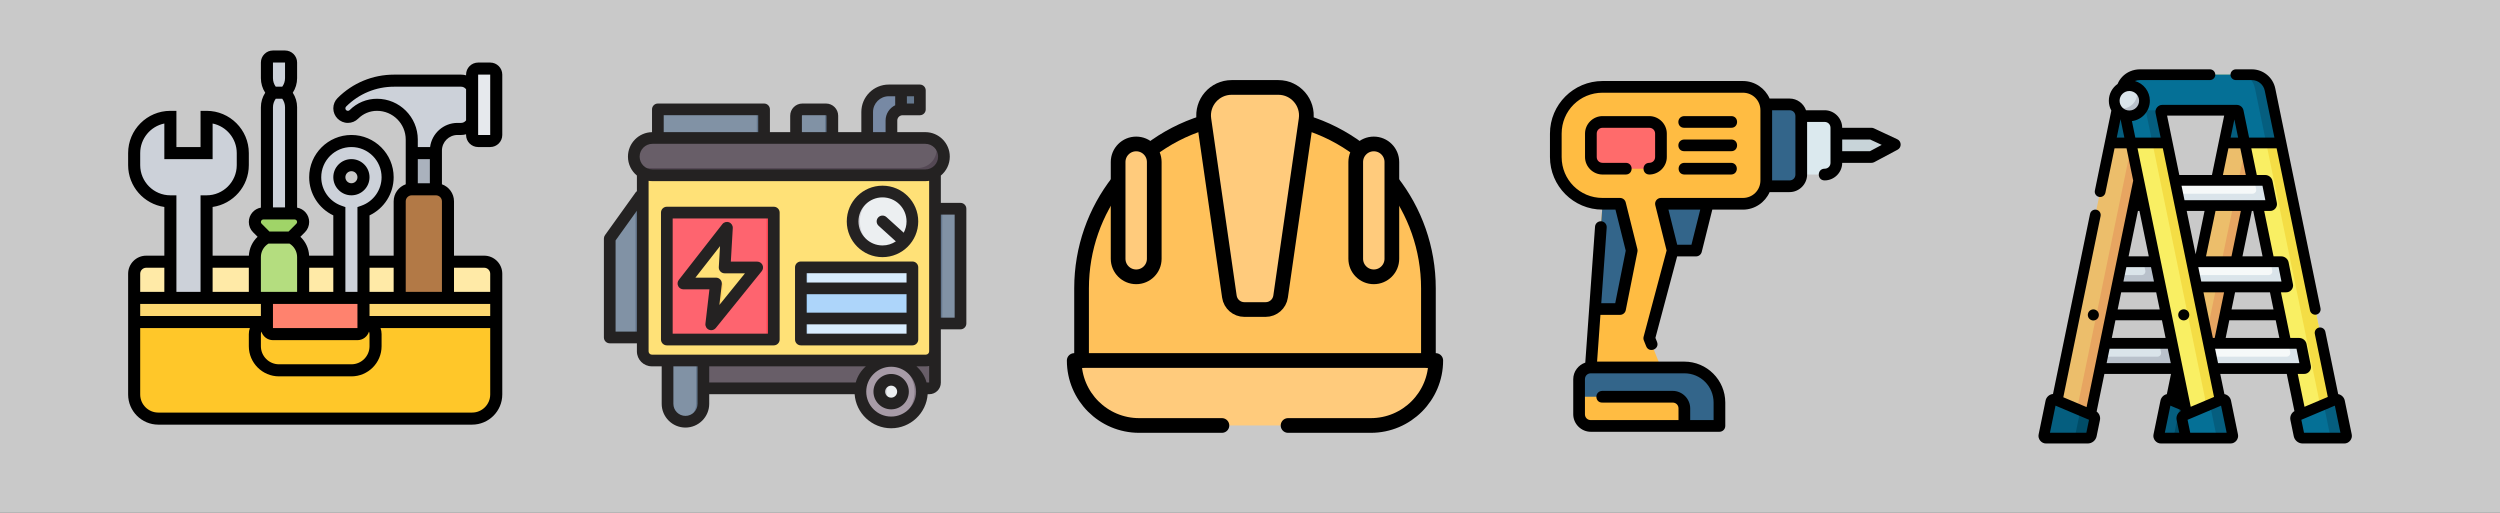 <svg xmlns="http://www.w3.org/2000/svg" xmlns:xlink="http://www.w3.org/1999/xlink" xmlns:serif="http://www.serif.com/" width="100%" height="100%" viewBox="0 0 390 80" xml:space="preserve" style="fill-rule:evenodd;clip-rule:evenodd;stroke-linecap:round;stroke-linejoin:round;stroke-miterlimit:10;"><rect x="0" y="0" width="390" height="80" fill="#333333" stroke="none"/> <g transform="matrix(1.3,0,0,0.267,0,0)"> <rect x="0" y="0" width="300" height="300" style="fill:rgb(201,201,201);"></rect> </g> <g id="ladder--4-.svg" transform="matrix(0.114,0,0,0.114,342.448,40)"> <g transform="matrix(1,0,0,1,-256,-256)"> <clipPath id="_clip1"> <rect x="0" y="0" width="512" height="512"></rect> </clipPath> <g clip-path="url(#_clip1)"> <g> <g> <path d="M262,504.639L358.35,36.581L310.709,26.774L212.341,504.639L262,504.639Z" style="fill:rgb(236,190,107);fill-rule:nonzero;"></path> </g> <g> <path d="M340.023,32.808L241.978,504.639L262,504.639L358.35,36.581L340.023,32.808Z" style="fill:rgb(231,165,97);fill-rule:nonzero;"></path> </g> <g> <g> <rect x="157.719" y="151.94" width="36.66" height="34.484" style="fill:rgb(185,193,203);fill-rule:nonzero;"></rect> </g> </g> <g> <g> <rect x="143.089" y="263.27" width="76.362" height="34.484" style="fill:rgb(218,228,234);fill-rule:nonzero;"></rect> </g> <g> <path d="M185.171,263.27L187.762,275.4C188.436,278.553 186.032,281.525 182.807,281.525L143.088,281.525L143.088,297.754L219.45,297.754L219.45,263.27L185.171,263.27Z" style="fill:rgb(185,193,203);fill-rule:nonzero;"></path> </g> </g> <g> <g> <rect x="100.998" y="374.945" width="139.954" height="34.484" style="fill:rgb(218,228,234);fill-rule:nonzero;"></rect> </g> <g> <path d="M206.672,374.945L209.263,387.075C209.937,390.228 207.533,393.2 204.308,393.2L100.998,393.2L100.998,409.429L240.952,409.429L240.952,374.945L206.672,374.945Z" style="fill:rgb(185,193,203);fill-rule:nonzero;"></path> </g> </g> <g> <path d="M215.705,454.792L206.196,500.986C205.808,502.872 207.248,504.639 209.173,504.639L266.16,504.639C268.564,504.639 270.638,502.949 271.122,500.594L275.688,478.412C276.078,476.519 275.076,474.613 273.295,473.861L221.251,451.875C218.897,450.88 216.22,452.288 215.705,454.792Z" style="fill:rgb(5,94,127);fill-rule:nonzero;"></path> </g> <g> <path d="M106.166,504.639L202.516,36.581L154.875,26.774L56.507,504.639L106.166,504.639Z" style="fill:rgb(236,190,107);fill-rule:nonzero;"></path> </g> <g> <path d="M183.308,32.627L86.144,504.639L106.166,504.639L202.516,36.581L183.308,32.627Z" style="fill:rgb(231,165,97);fill-rule:nonzero;"></path> </g> <g> <path d="M58.498,454.792L48.989,500.986C48.601,502.872 50.041,504.639 51.966,504.639L108.953,504.639C111.357,504.639 113.431,502.949 113.915,500.594L118.481,478.412C118.871,476.519 117.869,474.613 116.088,473.861L64.044,451.875C61.69,450.88 59.013,452.288 58.498,454.792Z" style="fill:rgb(5,94,127);fill-rule:nonzero;"></path> </g> <g> <path d="M273.296,473.861L235.788,458.016L227.792,496.86C226.86,501.389 222.872,504.639 218.248,504.639L266.159,504.639C268.563,504.639 270.637,502.949 271.121,500.594L275.687,478.412C276.079,476.519 275.077,474.614 273.296,473.861Z" style="fill:rgb(0,76,103);fill-rule:nonzero;"></path> </g> <g> <path d="M116.089,473.861L98.89,466.595L92.192,499.133C91.532,502.339 88.71,504.639 85.437,504.639L108.953,504.639C111.357,504.639 113.431,502.949 113.915,500.594L118.481,478.412C118.871,476.519 117.87,474.614 116.089,473.861Z" style="fill:rgb(0,76,103);fill-rule:nonzero;"></path> </g> <g> <g> <path d="M211.017,55.997L190.773,55.997C189.489,55.997 188.529,57.175 188.788,58.432L193.547,81.551L213.791,81.551L209.032,58.432C208.773,57.175 209.734,55.997 211.017,55.997Z" style="fill:rgb(5,94,127);fill-rule:nonzero;"></path> </g> </g> <g> <path d="M139.643,100.77L189.303,100.77L202.516,36.581L154.875,26.774L139.643,100.77Z" style="fill:rgb(5,94,127);fill-rule:nonzero;"></path> </g> <g> <path d="M295.477,100.77L345.137,100.77L358.35,36.581L310.709,26.774L295.477,100.77Z" style="fill:rgb(5,94,127);fill-rule:nonzero;"></path> </g> <g> <path d="M251.226,504.639L300.885,504.639L209.032,58.432C208.773,57.175 209.733,55.997 211.017,55.997L312.914,55.997C313.876,55.997 314.705,56.673 314.899,57.615L406.919,504.639L456.578,504.639L358.375,27.582C355.962,15.864 345.528,7.358 333.563,7.358L180.464,7.358C173.325,7.358 166.373,10.122 161.489,15.329C155.79,21.405 153.465,29.714 155.125,37.798L251.226,504.639Z" style="fill:rgb(249,239,99);fill-rule:nonzero;"></path> </g> <g> <g> <path d="M358.375,27.582C355.963,15.864 345.528,7.358 333.563,7.358L323.045,7.358C330.376,10.619 336.005,17.254 337.697,25.474L436.333,504.639L456.577,504.639L358.375,27.582Z" style="fill:rgb(244,221,69);fill-rule:nonzero;"></path> </g> </g> <g> <path d="M211.017,55.997L190.773,55.997C189.489,55.997 188.529,57.175 188.788,58.432L280.64,504.639L300.884,504.639L209.032,58.432C208.773,57.175 209.734,55.997 211.017,55.997Z" style="fill:rgb(244,221,69);fill-rule:nonzero;"></path> </g> <g> <path d="M297.818,454.792L307.327,500.986C307.715,502.872 306.275,504.639 304.35,504.639L247.363,504.639C244.959,504.639 242.885,502.949 242.401,500.594L237.835,478.412C237.445,476.519 238.447,474.613 240.228,473.861L292.272,451.875C294.626,450.88 297.302,452.288 297.818,454.792Z" style="fill:rgb(5,112,150);fill-rule:nonzero;"></path> </g> <g> <path d="M307.327,500.986L297.818,454.792C297.303,452.288 294.626,450.881 292.271,451.875L276.242,458.647L284.958,500.986C285.346,502.872 283.906,504.639 281.981,504.639L304.351,504.639C306.275,504.639 307.715,502.872 307.327,500.986Z" style="fill:rgb(5,94,127);fill-rule:nonzero;"></path> </g> <g> <path d="M407.104,407.084L401.175,377.314C400.901,375.937 399.692,374.946 398.288,374.946L274.204,374.946L281.303,409.43L405.18,409.43C406.417,409.429 407.346,408.298 407.104,407.084Z" style="fill:rgb(246,249,249);fill-rule:nonzero;"></path> </g> <g> <path d="M382.563,295.409L376.634,265.639C376.36,264.262 375.151,263.271 373.747,263.271L251.215,263.271L258.314,297.755L380.639,297.755C381.876,297.754 382.805,296.622 382.563,295.409Z" style="fill:rgb(246,249,249);fill-rule:nonzero;"></path> </g> <g> <path d="M360.53,184.078L354.601,154.308C354.327,152.931 353.118,151.94 351.714,151.94L228.298,151.94L235.397,186.424L358.607,186.424C359.844,186.424 360.772,185.292 360.53,184.078Z" style="fill:rgb(246,249,249);fill-rule:nonzero;"></path> </g> <g> <path d="M360.53,184.078L354.601,154.308C354.327,152.931 353.118,151.94 351.714,151.94L336.853,151.94L339.444,164.07C340.118,167.223 337.714,170.195 334.489,170.195L232.056,170.195L235.397,186.424L358.607,186.424C359.844,186.424 360.772,185.292 360.53,184.078Z" style="fill:rgb(218,228,234);fill-rule:nonzero;"></path> </g> <g> <path d="M382.563,295.409L376.634,265.639C376.36,264.262 375.151,263.271 373.747,263.271L358.886,263.271L361.477,275.401C362.151,278.554 359.747,281.526 356.522,281.526L254.972,281.526L258.313,297.755L380.638,297.755C381.876,297.754 382.805,296.622 382.563,295.409Z" style="fill:rgb(218,228,234);fill-rule:nonzero;"></path> </g> <g> <path d="M407.104,407.084L401.175,377.314C400.901,375.937 399.692,374.946 398.288,374.946L383.427,374.946L386.018,387.076C386.692,390.229 384.288,393.201 381.063,393.201L277.962,393.201L281.303,409.43L405.18,409.43C406.417,409.429 407.346,408.298 407.104,407.084Z" style="fill:rgb(218,228,234);fill-rule:nonzero;"></path> </g> <g> <path d="M453.503,454.792L463.012,500.986C463.4,502.872 461.96,504.639 460.035,504.639L403.048,504.639C400.644,504.639 398.57,502.949 398.086,500.594L393.52,478.412C393.13,476.519 394.132,474.613 395.913,473.861L447.957,451.875C450.31,450.88 452.987,452.288 453.503,454.792Z" style="fill:rgb(5,112,150);fill-rule:nonzero;"></path> </g> <g> <path d="M463.012,500.986L453.503,454.792C452.987,452.288 450.311,450.881 447.956,451.875L431.927,458.647L440.643,500.986C441.031,502.872 439.591,504.639 437.665,504.639L460.035,504.639C461.96,504.639 463.4,502.872 463.012,500.986Z" style="fill:rgb(5,94,127);fill-rule:nonzero;"></path> </g> <g> <path d="M358.375,27.582C355.963,15.864 345.528,7.358 333.563,7.358L180.464,7.358C173.325,7.358 166.373,10.122 161.489,15.329C155.79,21.405 153.465,29.714 155.125,37.798L168.088,100.769L217.747,100.769L209.032,58.432C208.773,57.175 209.733,55.997 211.017,55.997L312.914,55.997C313.876,55.997 314.705,56.673 314.899,57.615L323.782,100.77L373.441,100.77L358.375,27.582Z" style="fill:rgb(5,112,150);fill-rule:nonzero;"></path> </g> <g> <path d="M358.375,27.582C355.963,15.864 345.528,7.358 333.563,7.358L180.464,7.358C173.325,7.358 166.373,10.122 161.489,15.329C155.79,21.405 153.465,29.714 155.125,37.798L168.088,100.769L217.747,100.769L209.032,58.432C208.773,57.175 209.733,55.997 211.017,55.997L312.914,55.997C313.876,55.997 314.705,56.673 314.899,57.615L323.782,100.77L373.441,100.77L358.375,27.582Z" style="fill:rgb(5,112,150);fill-rule:nonzero;"></path> </g> <g> <path d="M188.788,58.432L197.503,100.769L217.747,100.769L209.032,58.432C208.935,57.961 209.009,57.5 209.208,57.109C209.539,56.457 210.215,55.997 211.017,55.997L190.773,55.997C189.489,55.997 188.529,57.175 188.788,58.432Z" style="fill:rgb(5,94,127);fill-rule:nonzero;"></path> </g> <g> <path d="M358.375,27.582C355.963,15.864 345.528,7.358 333.563,7.358L323.045,7.358C330.376,10.619 336.005,17.254 337.697,25.474L353.197,100.769L373.441,100.769L358.375,27.582Z" style="fill:rgb(5,94,127);fill-rule:nonzero;"></path> </g> <g> <g> <circle cx="165.912" cy="43" r="20.707" style="fill:rgb(218,228,234);"></circle> </g> <g> <path d="M174.645,24.245C175.884,26.902 176.597,29.853 176.597,32.978C176.597,44.414 167.326,53.685 155.89,53.685C152.765,53.685 149.813,52.973 147.157,51.733C150.453,58.799 157.601,63.707 165.913,63.707C177.349,63.707 186.62,54.436 186.62,43C186.619,34.689 181.711,27.541 174.645,24.245Z" style="fill:rgb(185,193,203);fill-rule:nonzero;"></path> </g> </g> <g> <path d="M470.219,499.503L460.71,453.309C459.84,448.854 456.155,445.22 451.694,444.417L434.133,359.11C433.313,355.13 429.425,352.568 425.442,353.386C421.462,354.206 418.899,358.096 419.718,362.077L437.47,448.316L405.607,461.777L396.346,416.787L405.179,416.787C410.884,416.931 415.576,411.213 414.32,405.646L408.391,375.874C407.433,371.072 403.184,367.586 398.288,367.586L386.219,367.586L373.359,305.112L380.638,305.112C386.343,305.256 391.034,299.54 389.779,293.973L389.779,293.972L383.85,264.202C382.894,259.398 378.645,255.912 373.747,255.912L363.23,255.912L350.441,193.782L358.605,193.782C364.311,193.926 369.002,188.208 367.746,182.641L361.817,152.87C360.859,148.068 356.61,144.582 351.714,144.582L340.312,144.582L332.808,108.128L367.442,108.128L413.095,329.9C413.897,333.906 417.906,336.454 421.786,335.623C425.766,334.804 428.329,330.913 427.51,326.933L365.582,26.098C362.469,10.976 349.003,-0 333.563,-0L311.685,-0C307.621,-0 304.327,3.294 304.327,7.358C304.327,11.422 307.621,14.716 311.685,14.716L333.563,14.716C342.052,14.716 349.456,20.751 351.168,29.066L364.414,93.412L329.78,93.412L322.106,56.134C321.214,51.792 317.348,48.639 312.914,48.639L211.017,48.639C205.248,48.492 200.518,54.295 201.825,59.916L208.72,93.412L174.086,93.412L169.439,70.837C183.254,69.095 193.977,57.28 193.977,43C193.977,30.159 185.305,19.312 173.513,15.989C175.683,15.17 178.035,14.716 180.465,14.716L276.166,14.716C280.23,14.716 283.524,11.422 283.524,7.358C283.524,3.294 280.23,-0 276.166,-0L180.465,-0C171.132,-0 162.26,3.753 156.123,10.296C153.476,13.159 151.255,16.404 149.838,20.015C142.595,25.095 137.848,33.501 137.848,43C137.848,47.853 139.087,52.422 141.264,56.408L118.727,165.888C117.908,169.868 120.47,173.759 124.451,174.579C128.331,175.408 132.34,172.862 133.142,168.855L145.643,108.126L162.093,108.126L171.189,152.314C171.178,152.365 171.161,152.412 171.15,152.464L107.39,462.199L75.527,448.738L126.561,200.821C127.38,196.841 124.818,192.95 120.837,192.13C116.857,191.31 112.966,193.873 112.146,197.854L61.423,444.259C56.525,444.634 52.217,448.47 51.29,453.309L41.781,499.504C40.334,505.732 45.575,512.16 51.966,511.997L108.953,511.997C114.821,511.997 119.939,507.825 121.123,502.078L125.689,479.897C126.61,475.426 124.743,470.91 121.154,468.33L131.764,416.787L222.914,416.787L217.213,444.48C212.875,445.383 209.354,448.957 208.499,453.308L198.991,499.501C197.542,505.729 202.783,512.159 209.175,511.996L304.351,511.996C310.743,512.159 315.984,505.729 314.535,499.502L305.026,453.308C304.155,448.85 300.466,445.214 296.001,444.414L290.314,416.786L381.323,416.786L391.806,467.711C387.597,470.135 385.314,475.042 386.313,479.895L390.879,502.076C392.062,507.824 397.18,511.996 403.049,511.996L460.036,511.996C466.427,512.16 471.666,505.731 470.219,499.503ZM148.671,93.412L153.834,68.33C153.858,68.341 153.882,68.351 153.906,68.362L159.062,93.411L148.671,93.411L148.671,93.412ZM152.562,43C152.562,35.639 158.55,29.651 165.911,29.651C173.272,29.651 179.26,35.639 179.26,43C179.26,50.361 173.272,56.349 165.911,56.349C158.551,56.35 152.562,50.361 152.562,43ZM107.085,497.281L57.263,497.281L64.892,460.221L110.727,479.585L107.085,497.281ZM370.126,270.628L374.063,290.397L264.312,290.397L260.243,270.628L370.126,270.628ZM366.205,343.35L371.194,367.587L297.724,367.587L302.713,343.35L366.205,343.35ZM305.743,328.634L310.585,305.113L358.334,305.113L363.176,328.634L305.743,328.634ZM295.56,305.112L282.7,367.586L280.185,367.586L267.325,305.112L295.56,305.112ZM256.621,253.119L244.406,193.782L268.818,193.782L256.621,253.119ZM270.823,255.912L283.844,193.782L318.478,193.782L305.689,255.912L270.823,255.912ZM320.713,255.912L333.502,193.782L335.416,193.782L348.205,255.912L320.713,255.912ZM348.093,159.298L352.03,179.066L241.394,179.066L237.325,159.298L348.093,159.298ZM309.63,68.512L314.755,93.411L304.504,93.411L309.63,68.512ZM317.785,108.128L325.289,144.582L293.971,144.582L301.475,108.128L317.785,108.128ZM295.667,63.355L278.946,144.581L234.279,144.581L217.558,63.355L295.667,63.355ZM177.669,193.782L179.723,193.782L192.513,255.912L164.88,255.912L177.669,193.782ZM161.85,270.628L195.542,270.628L199.611,290.397L157.78,290.397L161.85,270.628ZM154.751,305.112L202.64,305.112L207.48,328.624L149.911,328.624L154.751,305.112ZM146.882,343.34L210.51,343.34L215.501,367.587L141.891,367.587L146.882,343.34ZM134.792,402.071L138.861,382.303L218.53,382.303L222.599,402.071L134.792,402.071ZM177.116,108.128L211.75,108.128L281.779,448.32L249.916,461.781L177.116,108.128ZM230.627,479.896L234.206,497.281L214.471,497.281L222.1,460.221L235.758,465.991L236.113,467.717C231.908,470.143 229.628,475.046 230.627,479.896ZM291.423,460.221L299.052,497.281L249.23,497.281L245.587,479.585L291.423,460.221ZM287.283,402.071L283.214,382.303L394.667,382.303L398.604,402.071L287.283,402.071ZM404.915,497.281L401.273,479.584L447.108,460.221L454.737,497.281L404.915,497.281Z" style="fill-rule:nonzero;"></path> <g transform="matrix(0.383,-0.924,0.924,0.383,-238.449,315.119)"> <circle cx="116.58" cy="335.992" r="7.575"></circle> </g> <g transform="matrix(0.707,-0.707,0.707,0.707,-167.163,268.417)"> <circle cx="240.426" cy="335.992" r="7.575"></circle> </g> </g> </g> </g> </g> </g> <g id="generator--5-.svg" transform="matrix(0.114,0,0,0.114,122.479,40)"> <g transform="matrix(1,0,0,1,-256,-256)"> <g> <g> <path d="M102.872,309.094L453.305,309.094C457.587,309.094 461.09,312.597 461.09,316.879L461.09,428.755C461.09,433.037 457.587,436.54 453.305,436.54L102.872,436.54C98.59,436.54 95.087,433.037 95.087,428.755L95.087,316.879C95.087,312.598 98.59,309.094 102.872,309.094Z" style="fill:rgb(104,94,104);"></path> <g> <path d="M119.615,345.807C133.107,345.807 144.144,356.845 144.144,370.336L144.144,457.708C144.144,471.199 133.107,482.237 119.616,482.237L119.615,482.237C106.124,482.237 95.086,471.199 95.086,457.708L95.086,370.336C95.087,356.845 106.125,345.807 119.615,345.807Z" style="fill:rgb(129,146,165);"></path> <path d="M119.615,345.807C133.107,345.807 144.144,356.845 144.144,370.336L144.144,457.708C144.144,471.199 133.107,482.237 119.616,482.237L119.615,482.237C117.903,482.237 116.231,482.058 114.615,481.72C125.73,479.395 134.143,469.487 134.143,457.708L134.143,370.336C134.143,358.557 125.729,348.649 114.615,346.324C116.231,345.986 117.903,345.807 119.615,345.807Z" style="fill:rgb(101,120,142);"></path> </g> <path d="M401.48,103.304L368.305,103.304L368.305,58.354C368.305,42.121 381.586,28.84 397.819,28.84L435.395,28.84C438.15,28.84 440.398,31.087 440.398,33.843L440.398,49.836C440.398,52.591 438.151,54.839 435.395,54.839L416.711,54.839C408.334,54.839 401.48,61.693 401.48,70.07L401.48,103.304Z" style="fill:rgb(119,137,164);"></path> <path d="M435.392,54.835L414.631,54.823L414.631,28.825L435.398,28.837C438.152,28.839 440.398,31.085 440.398,33.84L440.398,49.833C440.397,52.589 438.148,54.837 435.392,54.835Z" style="fill:rgb(101,120,142);"></path> <g> <path d="M86.865,54.797L222.196,54.797C224.951,54.797 227.198,57.045 227.198,59.8L227.198,103.768L81.863,103.768L81.863,59.8C81.863,57.045 84.11,54.797 86.865,54.797Z" style="fill:rgb(129,146,165);"></path> <path d="M212.195,54.797L222.195,54.797C224.95,54.797 227.197,57.045 227.197,59.8L227.197,103.768L217.197,103.768L217.197,59.8C217.198,57.045 214.951,54.797 212.195,54.797Z" style="fill:rgb(101,120,142);"></path> </g> <g> <path d="M279.659,54.797L311.895,54.797C316.685,54.797 320.605,58.716 320.605,63.507L320.605,105.328C320.605,110.119 316.686,114.038 311.895,114.038L279.659,114.038C274.869,114.038 270.949,110.118 270.949,105.328L270.949,63.507C270.949,58.717 274.868,54.797 279.659,54.797Z" style="fill:rgb(129,146,165);"></path> <path d="M301.895,54.797L311.895,54.797C316.685,54.797 320.605,58.716 320.605,63.507L320.605,105.328C320.605,110.119 316.686,114.038 311.895,114.038L301.895,114.038C306.685,114.038 310.605,110.118 310.605,105.328L310.605,63.507C310.604,58.717 306.685,54.797 301.895,54.797Z" style="fill:rgb(101,120,142);"></path> </g> <g> <path d="M452.688,190.759L487.997,190.759C492.405,190.759 496,194.354 496,198.762L496,339.802C496,344.21 492.405,347.805 487.997,347.805L452.688,347.805L452.688,190.759Z" style="fill:rgb(129,146,165);"></path> <rect x="452.688" y="190.759" width="18.403" height="157.046" style="fill:rgb(101,120,142);"></rect> </g> <g> <path d="M61.171,171.643L61.171,366.923L24.003,366.923C19.595,366.923 16,363.328 16,358.92L16,234.252C16,232.44 16.521,230.882 17.612,229.435L61.171,171.643Z" style="fill:rgb(129,146,165);"></path> <path d="M61.171,171.643L61.171,366.922L51.17,366.922L51.17,184.911L61.171,171.643Z" style="fill:rgb(101,120,142);"></path> <path d="M61.171,171.643L61.171,366.923L98.339,366.923C102.747,366.923 106.342,363.328 106.342,358.92L106.342,234.252C106.342,232.44 105.821,230.882 104.73,229.435L61.171,171.643Z" style="fill:rgb(129,146,165);"></path> </g> <g> <circle cx="401.099" cy="441.077" r="42.098" style="fill:rgb(167,155,167);"></circle> <path d="M401.098,398.979C424.348,398.979 443.196,417.827 443.196,441.077C443.196,464.327 424.348,483.175 401.098,483.175C399.406,483.175 397.738,483.072 396.098,482.878C416.991,480.405 433.196,462.634 433.196,441.077C433.196,419.52 416.991,401.749 396.098,399.276C397.738,399.082 399.406,398.979 401.098,398.979Z" style="fill:rgb(131,118,131);"></path> </g> <g> <path d="M401.098,457.284C410.024,457.284 417.305,450.003 417.305,441.077C417.305,432.151 410.024,424.871 401.098,424.871C392.172,424.871 384.891,432.151 384.891,441.077C384.891,450.003 392.172,457.284 401.098,457.284Z" style="fill:rgb(236,239,241);"></path> <path d="M401.098,424.871C402.843,424.871 404.523,425.148 406.098,425.658C399.594,427.765 394.891,433.872 394.891,441.077C394.891,448.283 399.594,454.389 406.098,456.497C404.523,457.007 402.843,457.284 401.098,457.284C392.147,457.284 384.891,450.028 384.891,441.077C384.892,432.126 392.148,424.871 401.098,424.871Z" style="fill:rgb(209,209,214);"></path> </g> <path d="M73.63,119.472L448.631,119.472C455.484,119.472 461.09,125.079 461.09,131.931L461.09,385.966C461.09,392.819 455.483,398.425 448.631,398.425L73.63,398.425C66.777,398.425 61.171,392.818 61.171,385.966L61.171,131.932C61.171,125.079 66.777,119.472 73.63,119.472Z" style="fill:rgb(255,225,119);"></path> <g> <path d="M74.447,93.948L447.813,93.948C461.852,93.948 473.337,105.434 473.337,119.472C473.337,133.511 461.852,144.996 447.813,144.996L74.447,144.996C60.408,144.996 48.923,133.51 48.923,119.472C48.923,105.434 60.409,93.948 74.447,93.948Z" style="fill:rgb(104,94,104);"></path> <path d="M460.14,97.145C467.993,101.511 473.337,109.897 473.337,119.473C473.337,133.512 461.852,144.997 447.813,144.997L74.447,144.997C64.871,144.997 56.485,139.653 52.12,131.8C55.78,133.835 59.984,134.997 64.447,134.997L437.813,134.997C451.852,134.997 463.337,123.511 463.337,109.473C463.337,105.009 462.175,100.804 460.14,97.145Z" style="fill:rgb(84,72,84);"></path> </g> <g> <path d="M240.507,204.038L240.507,361.73C240.507,366.138 236.912,369.733 232.504,369.733L102.136,369.733C97.728,369.733 94.133,366.138 94.133,361.73L94.133,204.038C94.133,199.63 97.728,196.035 102.136,196.035L232.504,196.035C236.913,196.036 240.507,199.63 240.507,204.038Z" style="fill:rgb(254,100,111);"></path> <path d="M240.507,204.038L240.507,361.73C240.507,366.138 236.912,369.733 232.504,369.733L222.504,369.733C226.912,369.733 230.507,366.138 230.507,361.73L230.507,204.038C230.507,199.63 226.912,196.035 222.504,196.035L232.504,196.035C236.913,196.036 240.507,199.63 240.507,204.038Z" style="fill:rgb(253,71,85);"></path> </g> <g> <path d="M176.023,223.202L173.232,271.135L213.617,271.135C214.407,271.135 215.083,271.562 215.425,272.275C215.765,272.988 215.672,273.783 215.174,274.397L159.234,343.596C158.665,344.299 157.735,344.534 156.9,344.183C156.066,343.832 155.582,343.004 155.687,342.105L161.41,293.063L120.936,293.063C120.152,293.063 119.48,292.643 119.136,291.938C118.792,291.233 118.874,290.445 119.357,289.827L172.445,221.852C172.993,221.15 173.896,220.896 174.729,221.21C175.563,221.526 176.074,222.312 176.023,223.202Z" style="fill:rgb(255,225,119);"></path> <path d="M176.023,223.202L175.59,230.631L129.358,289.828C128.875,290.446 128.793,291.234 129.137,291.939C129.48,292.643 130.153,293.064 130.937,293.064L120.937,293.064C120.153,293.064 119.481,292.644 119.137,291.939C118.793,291.234 118.875,290.446 119.358,289.828L172.446,221.853C172.994,221.151 173.897,220.897 174.73,221.211C175.563,221.526 176.074,222.312 176.023,223.202ZM166.572,334.517L171.409,293.063L161.409,293.063L155.686,342.105C155.581,343.003 156.065,343.832 156.899,344.183C157.733,344.534 158.663,344.3 159.233,343.596L166.572,334.517Z" style="fill:rgb(255,208,100);"></path> </g> <g> <circle cx="389.258" cy="208.111" r="40.899" style="fill:rgb(236,239,241);"></circle> <path d="M389.258,167.213C390.951,167.213 392.619,167.318 394.258,167.518C374.029,169.984 358.36,187.217 358.36,208.112C358.36,229.007 374.03,246.24 394.258,248.706C392.619,248.906 390.951,249.011 389.258,249.011C366.67,249.011 348.359,230.7 348.359,208.112C348.359,185.524 366.67,167.213 389.258,167.213Z" style="fill:rgb(209,209,214);"></path> </g> <g> <path d="M284.552,270.976L423.154,270.976C427.011,270.976 430.157,274.122 430.157,277.979L430.157,362.731C430.157,366.588 427.011,369.734 423.154,369.734L284.552,369.734C280.695,369.734 277.549,366.588 277.549,362.731L277.549,277.979C277.549,274.122 280.695,270.976 284.552,270.976Z" style="fill:rgb(216,236,254);"></path> <path d="M284.552,270.976L294.552,270.976C290.695,270.976 287.549,274.122 287.549,277.979L287.549,362.731C287.549,366.588 290.695,369.734 294.552,369.734L284.552,369.734C280.695,369.734 277.549,366.588 277.549,362.731L277.549,277.979C277.549,274.122 280.695,270.976 284.552,270.976Z" style="fill:rgb(196,226,255);"></path> </g> <g> <rect x="277.549" y="299.757" width="152.607" height="41.196" style="fill:rgb(173,213,250);"></rect> <rect x="277.549" y="299.757" width="10" height="41.196" style="fill:rgb(164,212,255);"></rect> </g> </g> <path d="M356.357,208.11C356.357,189.973 371.116,175.209 389.258,175.209C407.396,175.209 422.159,189.972 422.159,208.11C422.159,213.701 420.747,218.972 418.281,223.579L394.628,202.17C391.348,199.21 386.288,199.459 383.328,202.74C380.358,206.011 380.608,211.07 383.888,214.039L407.537,235.438C402.308,238.949 396.016,241.001 389.258,241.001C371.116,241.001 356.357,226.252 356.357,208.11ZM389.258,159.212C362.287,159.212 340.356,181.138 340.356,208.109C340.356,235.066 362.287,257.002 389.258,257.002C416.22,257.002 438.16,235.066 438.16,208.109C438.16,181.139 416.22,159.212 389.258,159.212ZM285.548,361.73L285.548,348.948L422.159,348.948L422.159,361.73L285.548,361.73ZM422.159,307.749L422.159,332.951L285.548,332.951L285.548,307.749L422.159,307.749ZM422.159,278.971L422.159,291.748L285.548,291.748L285.548,278.971L422.159,278.971ZM430.16,262.97L277.547,262.97C273.128,262.97 269.547,266.547 269.547,270.97L269.547,369.73C269.547,374.149 273.128,377.73 277.547,377.73L430.16,377.73C434.57,377.73 438.16,374.149 438.16,369.73L438.16,270.97C438.16,266.547 434.57,262.97 430.16,262.97ZM166.919,241.919L165.239,270.66C165.121,272.858 165.898,275.018 167.409,276.618C168.92,278.218 171.028,279.131 173.231,279.131L201.059,279.131L166.031,322.451L169.358,293.988C169.622,291.72 168.902,289.442 167.381,287.738C165.87,286.03 163.691,285.06 161.409,285.06L133.228,285.06L166.919,241.919ZM116.831,301.062L152.419,301.062L146.941,348.039C146.532,351.578 148.499,354.957 151.779,356.341C152.791,356.769 153.84,356.967 154.88,356.967C157.238,356.967 159.549,355.918 161.111,353.997L224.028,276.161C225.967,273.756 226.357,270.471 225.03,267.681C223.698,264.9 220.889,263.13 217.806,263.13L181.71,263.13L184.378,217.249C184.58,213.762 182.491,210.538 179.22,209.3C175.949,208.067 172.236,209.107 170.09,211.87L110.528,288.129C108.636,290.539 108.297,293.819 109.639,296.567C110.981,299.311 113.771,301.062 116.831,301.062ZM232.509,361.73L232.509,204.03L102.129,204.03L102.129,361.73L232.509,361.73ZM240.51,188.029L94.128,188.029C89.709,188.029 86.127,191.61 86.127,196.03L86.127,369.73C86.127,374.149 89.709,377.73 94.128,377.73L240.51,377.73C244.92,377.73 248.51,374.149 248.51,369.73L248.51,196.029C248.51,191.61 244.919,188.029 240.51,188.029ZM487.999,339.798L469.089,339.798L469.089,198.749L487.999,198.749L487.999,339.798ZM449.549,428.539C447.158,419.738 442.287,412.208 435.708,406.42L448.627,406.42C450.156,406.42 451.648,406.241 453.088,405.921L453.088,428.539L449.549,428.539ZM401.099,475.168C382.298,475.168 366.998,459.868 366.998,441.071C366.998,422.27 382.298,406.979 401.099,406.979C419.9,406.979 435.196,422.269 435.196,441.071C435.196,459.868 419.901,475.168 401.099,475.168ZM352.649,428.539L152.137,428.539L152.137,406.42L366.49,406.42C359.911,412.208 355.03,419.738 352.649,428.539ZM119.607,474.231C110.5,474.231 103.088,466.819 103.088,457.698L103.088,406.419L136.139,406.419L136.139,457.698C136.14,466.819 128.728,474.231 119.607,474.231ZM69.171,385.962C69.171,388.381 71.209,390.419 73.628,390.419L448.628,390.419C451.047,390.419 453.089,388.381 453.089,385.962L453.089,152.572C451.367,152.85 449.611,152.991 447.809,152.991L74.451,152.991C72.648,152.991 70.888,152.85 69.171,152.572L69.171,385.962ZM24.001,358.92L24.001,234.14L53.17,193.46L53.17,358.92L24.001,358.92ZM74.451,101.942L447.808,101.942C457.479,101.942 465.339,109.797 465.339,119.468C465.339,129.13 457.48,136.989 447.808,136.989L74.451,136.989C64.78,136.989 56.92,129.13 56.92,119.468C56.921,109.797 64.78,101.942 74.451,101.942ZM219.2,62.792L219.2,85.942L89.859,85.942L89.859,62.792L219.2,62.792ZM278.95,63.502C278.95,63.13 279.289,62.791 279.656,62.791L311.889,62.791C312.27,62.791 312.6,63.13 312.6,63.502L312.6,85.941L278.95,85.941L278.95,63.502ZM376.297,58.349C376.297,46.489 385.959,36.828 397.819,36.828L406.629,36.828L406.629,49.139C398.859,52.899 393.48,60.862 393.48,70.058L393.48,85.941L376.298,85.941L376.298,58.349L376.297,58.349ZM432.4,46.828L422.63,46.828L422.63,36.828L432.4,36.828L432.4,46.828ZM496,182.748L469.09,182.748L469.09,145.348C476.559,139.202 481.34,129.879 481.34,119.469C481.34,100.978 466.299,85.942 447.808,85.942L409.481,85.942L409.481,70.058C409.481,66.081 412.719,62.829 416.71,62.829L440.401,62.829C444.82,62.829 448.402,59.248 448.402,54.829L448.402,28.832C448.402,24.422 444.821,20.832 440.401,20.832L397.819,20.832C377.131,20.832 360.301,37.662 360.301,58.35L360.301,85.942L328.6,85.942L328.6,63.502C328.6,54.292 321.108,46.79 311.888,46.79L279.655,46.79C270.435,46.79 262.948,54.292 262.948,63.502L262.948,85.941L235.2,85.941L235.2,54.791C235.2,50.372 231.619,46.791 227.199,46.791L81.859,46.791C77.44,46.791 73.858,50.373 73.858,54.791L73.858,85.96C55.65,86.271 40.92,101.18 40.92,119.469C40.92,129.879 45.701,139.202 53.17,145.348L53.17,167.472L52.478,166.978L9.496,226.911C8.517,228.266 8,229.9 8,231.57L8,366.92C8,371.33 11.581,374.92 16,374.92L53.17,374.92L53.17,385.961C53.17,397.237 62.347,406.419 73.628,406.419L87.088,406.419L87.088,457.698C87.088,475.638 101.677,490.227 119.608,490.227C137.548,490.227 152.137,475.638 152.137,457.698L152.137,444.54L351.129,444.54C352.917,470.551 374.636,491.169 401.099,491.169C427.557,491.169 449.281,470.551 451.06,444.54L453.31,444.54C462.007,444.54 469.09,437.453 469.09,428.751L469.09,387.002L469.038,387.002C469.047,386.649 469.09,386.31 469.09,385.962L469.09,355.8L496,355.8C500.419,355.8 504.001,352.218 504.001,347.799L504.001,190.749C504,186.339 500.419,182.748 496,182.748ZM401.099,449.279C405.617,449.279 409.297,445.599 409.297,441.071C409.297,436.548 405.617,432.868 401.099,432.868C396.567,432.868 392.887,436.548 392.887,441.071C392.887,445.599 396.567,449.279 401.099,449.279ZM401.099,416.867C387.748,416.867 376.89,427.72 376.89,441.071C376.89,454.418 387.747,465.28 401.099,465.28C414.446,465.28 425.298,454.418 425.298,441.071C425.298,427.72 414.446,416.867 401.099,416.867Z" style="fill:rgb(36,34,34);"></path> </g> </g> </g> <g id="hard-hat--4-.svg" transform="matrix(0.086,0,0,0.086,195.786,40)"> <g transform="matrix(1,0,0,1,-341.333,-341.333)"> <g id="g5403" transform="matrix(1.333,0,0,-1.333,0,682.667)"> <g id="g5405"> <g id="g5407"> <clipPath id="_clip2"> <rect x="0" y="0" width="512" height="512"></rect> </clipPath> <g clip-path="url(#_clip2)"> <g id="g5413" transform="matrix(1,0,0,1,413.592,26)"> <path id="path5415" d="M0,0L-315.185,0C-364.011,0 -403.592,39.581 -403.592,88.408L88.408,88.408C88.408,39.581 48.826,0 0,0" style="fill:rgb(255,203,124);fill-rule:nonzero;"></path> </g> <g id="g5417" transform="matrix(1,0,0,1,256,449.125)"> <path id="path5419" d="M0,0C-130.34,0 -236,-105.661 -236,-236L-236,-334.717L236,-334.717L236,-236C236,-105.661 130.339,0 0,0" style="fill:rgb(255,193,90);fill-rule:nonzero;"></path> </g> <g id="g5421" transform="matrix(1,0,0,1,185.821,437.988)"> <path id="path5423" d="M0,0C-26.566,-8.263 -51.119,-21.093 -72.742,-37.572" style="fill:none;fill-rule:nonzero;stroke:black;stroke-width:20px;"></path> </g> <g id="g5425" transform="matrix(1,0,0,1,397.229,401.693)"> <path id="path5427" d="M0,0C-21.545,16.117 -45.936,28.638 -72.283,36.674" style="fill:none;fill-rule:nonzero;stroke:black;stroke-width:20px;"></path> </g> <g id="g5429" transform="matrix(1,0,0,1,492,114.408)"> <path id="path5431" d="M0,0L0,98.19C0,152.834 -18.571,203.14 -49.747,243.141" style="fill:none;fill-rule:nonzero;stroke:black;stroke-width:20px;"></path> </g> <g id="g5433" transform="matrix(1,0,0,1,69.743,357.544)"> <path id="path5435" d="M0,0C-31.173,-40 -49.743,-90.305 -49.743,-144.947L-49.743,-243.136" style="fill:none;fill-rule:nonzero;stroke:black;stroke-width:20px;"></path> </g> <g id="g5437" transform="matrix(1,0,0,1,287.788,486)"> <path id="path5439" d="M0,0L-63.575,0C-86.795,0 -104.625,-20.579 -101.317,-43.562L-66.632,-284.593C-65.176,-294.709 -56.508,-302.219 -46.288,-302.219L-17.287,-302.219C-7.067,-302.219 1.601,-294.709 3.057,-284.593L37.742,-43.562C41.05,-20.579 23.22,0 0,0" style="fill:rgb(255,203,124);fill-rule:nonzero;"></path> </g> <g id="g5441" transform="matrix(1,0,0,1,417.669,228.284)"> <path id="path5443" d="M0,0C-13.577,0 -24.583,11.006 -24.583,24.583L-24.583,156.236C-24.583,169.813 -13.577,180.82 0,180.82C13.577,180.82 24.583,169.813 24.583,156.236L24.583,24.583C24.583,11.006 13.577,0 0,0" style="fill:white;fill-rule:nonzero;"></path> </g> <g id="g5445" transform="matrix(1,0,0,1,94.331,228.284)"> <path id="path5447" d="M0,0C13.577,0 24.583,11.006 24.583,24.583L24.583,156.236C24.583,169.813 13.577,180.82 0,180.82C-13.577,180.82 -24.583,169.813 -24.583,156.236L-24.583,24.583C-24.583,11.006 -13.577,0 0,0" style="fill:white;fill-rule:nonzero;"></path> </g> <g id="g5449" transform="matrix(1,0,0,1,287.788,486)"> <path id="path5451" d="M0,0L-63.575,0C-86.795,0 -104.625,-20.579 -101.317,-43.562L-66.632,-284.593C-65.176,-294.709 -56.508,-302.219 -46.288,-302.219L-17.287,-302.219C-7.067,-302.219 1.601,-294.709 3.057,-284.593L37.742,-43.562C41.05,-20.579 23.22,0 0,0Z" style="fill:none;fill-rule:nonzero;stroke:black;stroke-width:20px;"></path> </g> <g id="g5453" transform="matrix(1,0,0,1,417.669,228.284)"> <path id="path5455" d="M0,0C-13.577,0 -24.583,11.006 -24.583,24.583L-24.583,156.236C-24.583,169.813 -13.577,180.82 0,180.82C13.577,180.82 24.583,169.813 24.583,156.236L24.583,24.583C24.583,11.006 13.577,0 0,0" style="fill:rgb(255,203,124);fill-rule:nonzero;"></path> </g> <g id="g5457" transform="matrix(1,0,0,1,417.669,228.284)"> <path id="path5459" d="M0,0C-13.577,0 -24.583,11.006 -24.583,24.583L-24.583,156.236C-24.583,169.813 -13.577,180.82 0,180.82C13.577,180.82 24.583,169.813 24.583,156.236L24.583,24.583C24.583,11.006 13.577,0 0,0Z" style="fill:none;fill-rule:nonzero;stroke:black;stroke-width:20px;"></path> </g> <g id="g5461" transform="matrix(1,0,0,1,94.331,228.284)"> <path id="path5463" d="M0,0C13.577,0 24.583,11.006 24.583,24.583L24.583,156.236C24.583,169.813 13.577,180.82 0,180.82C-13.577,180.82 -24.583,169.813 -24.583,156.236L-24.583,24.583C-24.583,11.006 -13.577,0 0,0" style="fill:rgb(255,203,124);fill-rule:nonzero;"></path> </g> <g id="g5465" transform="matrix(1,0,0,1,94.331,228.284)"> <path id="path5467" d="M0,0C13.577,0 24.583,11.006 24.583,24.583L24.583,156.236C24.583,169.813 13.577,180.82 0,180.82C-13.577,180.82 -24.583,169.813 -24.583,156.236L-24.583,24.583C-24.583,11.006 -13.577,0 0,0Z" style="fill:none;fill-rule:nonzero;stroke:black;stroke-width:20px;"></path> </g> <g id="g5469" transform="matrix(1,0,0,1,211,26)"> <path id="path5471" d="M0,0L-112.592,0C-161.418,0 -201,39.581 -201,88.408L291,88.408C291,39.581 251.419,0 202.593,0L90.001,0" style="fill:none;fill-rule:nonzero;stroke:black;stroke-width:20px;"></path> </g> </g> </g> </g> </g> </g> </g> <g id="drill--11-.svg" transform="matrix(0.114,0,0,0.114,269.141,40)"> <g transform="matrix(1,0,0,1,-256,-256)"> <g id="layer1" transform="matrix(1,0,0,1,0,-8468.17)"> <path id="rect1442-2" d="M312,8516.16L344,8516.16C352.864,8516.16 360,8523.29 360,8532.16L360,8612.16C360,8621.02 352.864,8628.16 344,8628.16L312,8628.16L312,8516.16Z" style="fill:rgb(51,101,138);fill-rule:nonzero;"></path> <path id="path1445-3" d="M360,8532.16L392,8532.16C400.864,8532.16 408,8539.29 408,8548.16L408,8596.16C408,8605.02 400.864,8612.16 392,8612.16L360,8612.16L360,8532.16Z" style="fill:rgb(219,233,238);fill-rule:nonzero;"></path> <path id="rect1447-0" d="M408,8556.16L456,8556.16L488,8571.09L456,8588.16L408,8588.16L408,8556.16Z" style="fill:rgb(200,212,217);fill-rule:nonzero;"></path> <path id="rect1453-0" d="M72,8876.16L168,8876.16L152,8836.16L184,8716.16L168,8652.16L280.114,8652.16C297.842,8652.16 312.114,8637.89 312.114,8620.16L312.114,8524.16C312.114,8506.43 297.842,8492.16 280.114,8492.16L88.114,8492.16C52.658,8492.16 24.114,8520.7 24.114,8556.16L24.114,8588.16C24.114,8623.61 52.658,8652.16 88.057,8652.16L72,8876.16Z" style="fill:rgb(255,188,66);fill-rule:nonzero;"></path> <g> <path id="rect1455-85" d="M168,8652.16L232,8652.16L216,8716.16L184,8716.16L168,8652.16Z" style="fill:rgb(51,101,138);fill-rule:nonzero;"></path> <path id="path1464-4" d="M56,8940.16L56,8892.16C56,8883.29 63.136,8876.16 72,8876.16L200,8876.16C226.592,8876.16 248,8897.56 248,8924.16L248,8956.16L72,8956.16C63.136,8956.16 56,8949.02 56,8940.16Z" style="fill:rgb(51,101,138);fill-rule:nonzero;"></path> <path id="rect1466-8" d="M88.114,8652.16L112,8652.16L128,8716.16L112,8796.16L77.719,8796.16L88.114,8652.16Z" style="fill:rgb(51,101,138);fill-rule:nonzero;"></path> </g> <path id="rect1497-8" d="M152,8540.16L88.114,8540.16C79.25,8540.16 72.114,8547.29 72.114,8556.16L72.114,8588.16C72.114,8597.02 79.25,8604.16 88.114,8604.16L152,8604.16C160.864,8604.16 168,8597.02 168,8588.16L168,8556.16C168,8547.29 160.864,8540.16 152,8540.16Z" style="fill:rgb(255,107,107);fill-rule:nonzero;"></path> <path id="path12034" d="M56,8916.16L56,8940.16C56,8949.02 63.136,8956.16 72,8956.16L200,8956.16L200,8932.16C200,8923.29 192.864,8916.16 184,8916.16L56,8916.16Z" style="fill:rgb(255,188,66);fill-rule:nonzero;"></path> <path id="path13577-2" d="M88.109,8484.16C48.36,8484.16 16.109,8516.41 16.109,8556.16L16.109,8588.16C16.109,8627.91 48.354,8660.16 88.078,8660.16L105.75,8660.16L119.797,8716.34L105.437,8788.16L86.328,8788.16L93.75,8684.74C94.17,8679.92 90.253,8675.83 85.422,8676.05C81.32,8676.23 78.018,8679.48 77.781,8683.58L64.453,8869.5C54.958,8872.72 47.969,8881.67 47.969,8892.17L47.969,8940.19C47.969,8953.34 58.858,8964.16 72.016,8964.16L248,8964.16C252.443,8964.17 256.048,8960.57 256.031,8956.12L256.031,8924.19C256.031,8893.3 230.87,8868.14 199.984,8868.14L80.594,8868.14L85.187,8804.16L112,8804.16C115.815,8804.16 119.098,8801.46 119.844,8797.72L135.844,8717.72C136.077,8716.56 136.049,8715.37 135.765,8714.22L119.764,8650.22C118.876,8646.66 115.673,8644.16 112,8644.16L88.078,8644.16C56.948,8644.16 32.109,8619.32 32.109,8588.16L32.109,8556.16C32.109,8524.99 56.947,8500.16 88.109,8500.16L280.109,8500.16C293.544,8500.16 304.109,8510.72 304.109,8524.16L304.109,8620.16C304.109,8633.59 293.544,8644.16 280.109,8644.16L168,8644.16C162.795,8644.16 158.975,8649.04 160.234,8654.09L175.734,8716.09L144.266,8834.09C143.825,8835.76 143.934,8837.53 144.579,8839.12L147.766,8847.12C151.723,8857.03 166.583,8851.1 162.625,8841.19L160.422,8835.66L190.156,8724.16L215.985,8724.16C219.674,8724.17 222.895,8721.66 223.781,8718.08L238.266,8660.16L280.11,8660.16C296.436,8660.16 310.5,8650.26 316.703,8636.17L344.016,8636.17C357.173,8636.17 368,8625.28 368,8612.12L368,8540.14L391.969,8540.14C396.539,8540.14 400,8543.6 400,8548.17L400,8596.12C400,8600.7 396.539,8604.16 391.969,8604.16C381.299,8604.16 381.299,8620.17 391.969,8620.17C405.126,8620.17 416.016,8609.28 416.016,8596.12L455.984,8596.12C457.298,8596.15 458.596,8595.85 459.766,8595.25L491.781,8578.17C497.64,8575.07 497.391,8566.59 491.36,8563.83L459.407,8548.89C458.333,8548.4 457.165,8548.16 455.985,8548.17L416.016,8548.17C416.016,8535.01 405.127,8524.14 391.969,8524.14L366.5,8524.14C363.162,8514.88 354.353,8508.14 344.016,8508.14L316.703,8508.14C310.5,8494.06 296.436,8484.16 280.109,8484.16L88.109,8484.16ZM320.109,8524.14L344.016,8524.14C348.586,8524.14 351.984,8527.6 351.984,8532.17L351.984,8612.12C351.984,8616.7 348.586,8620.17 344.016,8620.17L320.109,8620.17L320.109,8524.14ZM88.141,8532.17C74.983,8532.17 64.094,8542.98 64.094,8556.14L64.094,8588.16C64.094,8601.31 74.983,8612.12 88.141,8612.12L120.031,8612.12C130.464,8611.88 130.464,8596.36 120.031,8596.12L88.141,8596.12C83.57,8596.12 80.109,8592.73 80.109,8588.16L80.109,8556.14C80.109,8551.57 83.57,8548.17 88.141,8548.17L151.969,8548.17C156.539,8548.17 160,8551.57 160,8556.14L160,8588.16C160,8592.73 156.539,8596.12 151.969,8596.12C141.536,8596.37 141.536,8611.89 151.969,8612.12C165.126,8612.12 176.016,8601.31 176.016,8588.16L176.016,8556.14C176.016,8542.98 165.126,8532.17 151.969,8532.17L88.141,8532.17ZM199.984,8548.17L264,8548.17C274.906,8548.41 274.906,8531.93 264,8532.17L199.601,8532.17C188.8,8532.9 189.543,8548.44 199.985,8548.17L199.984,8548.17ZM199.984,8580.19L264,8580.19C274.906,8580.43 274.906,8563.95 264,8564.19L199.601,8564.19C188.8,8564.92 189.543,8580.45 199.985,8580.19L199.984,8580.19ZM416.016,8564.19L454.219,8564.19L470.109,8571.56L453.984,8580.19L416.016,8580.19L416.016,8564.19ZM199.984,8596.12C189.552,8596.37 189.552,8611.89 199.984,8612.12L264,8612.12C274.433,8611.88 274.433,8596.36 264,8596.12L199.984,8596.12ZM178.25,8660.16L221.766,8660.16L209.734,8708.16L190.25,8708.16L178.25,8660.16ZM183.984,8924.19C188.555,8924.19 192.016,8927.59 192.016,8932.16L192.016,8948.16L72.016,8948.16C67.445,8948.16 63.984,8944.76 63.984,8940.19L63.984,8892.17C63.984,8887.6 67.445,8884.14 72.016,8884.14L199.984,8884.14C222.283,8884.14 240.031,8901.89 240.031,8924.19L240.031,8948.16L208.016,8948.16L208.016,8932.16C208.016,8919 197.142,8908.17 183.984,8908.17L87.601,8908.17C76.51,8908.73 77.339,8924.74 88.016,8924.19L183.984,8924.19Z" style="fill-rule:nonzero;"></path> </g> </g> </g> <g id="tools--2-.svg" transform="matrix(0.114,0,0,0.114,49.172,37.06)"> <g transform="matrix(1,0,0,1,-256,-256)"> <clipPath id="_clip3"> <rect x="0" y="0" width="512" height="512"></rect> </clipPath> <g clip-path="url(#_clip3)"> <g> <g> <g> <path d="M503.742,371.613L503.742,470.71C503.742,488.95 488.95,503.742 470.71,503.742L41.29,503.742C23.05,503.742 8.258,488.95 8.258,470.71L8.258,371.613L189.935,371.613C180.81,371.613 173.419,379.004 173.419,388.129L173.419,404.645C173.419,422.885 188.212,437.677 206.452,437.677L305.548,437.677C323.788,437.677 338.581,422.885 338.581,404.645L338.581,388.129C338.581,379.004 331.19,371.613 322.065,371.613L503.742,371.613Z" style="fill:rgb(255,199,41);fill-rule:nonzero;"></path> </g> <g> <path d="M338.581,388.129L338.581,404.645C338.581,422.885 323.788,437.677 305.548,437.677L206.452,437.677C188.212,437.677 173.419,422.885 173.419,404.645L173.419,388.129C173.419,379.004 180.81,371.613 189.935,371.613L189.935,379.871C189.935,384.434 193.631,388.129 198.194,388.129L313.806,388.129C318.369,388.129 322.065,384.434 322.065,379.871L322.065,371.613C331.19,371.613 338.581,379.004 338.581,388.129Z" style="fill:rgb(255,199,41);fill-rule:nonzero;"></path> </g> <g> <path d="M503.742,338.581L503.742,371.613L322.065,371.613L322.065,346.839C322.065,342.276 318.369,338.581 313.806,338.581L503.742,338.581Z" style="fill:rgb(252,215,112);fill-rule:nonzero;"></path> </g> <g> <path d="M8.258,338.581L198.194,338.581C193.631,338.581 189.935,342.276 189.935,346.839L189.935,371.613L8.258,371.613L8.258,338.581Z" style="fill:rgb(252,215,112);fill-rule:nonzero;"></path> </g> <g> <path d="M503.742,305.548L503.742,338.581L437.677,338.581L437.677,289.032L487.226,289.032C496.351,289.032 503.742,296.423 503.742,305.548Z" style="fill:rgb(255,234,167);fill-rule:nonzero;"></path> </g> <g> <rect x="322.065" y="289.032" width="49.548" height="49.548" style="fill:rgb(255,234,167);fill-rule:nonzero;"></rect> </g> <g> <rect x="239.484" y="289.032" width="49.548" height="49.548" style="fill:rgb(255,234,167);fill-rule:nonzero;"></rect> </g> <g> <rect x="107.355" y="289.032" width="66.065" height="49.548" style="fill:rgb(255,234,167);fill-rule:nonzero;"></rect> </g> <g> <path d="M57.806,289.032L57.806,338.581L8.258,338.581L8.258,305.548C8.258,296.423 15.649,289.032 24.774,289.032L57.806,289.032Z" style="fill:rgb(255,234,167);fill-rule:nonzero;"></path> </g> <g> <path d="M437.677,206.452L437.677,338.581L371.613,338.581L371.613,206.452C371.613,197.326 379.004,189.935 388.129,189.935L421.161,189.935C430.286,189.935 437.677,197.326 437.677,206.452Z" style="fill:rgb(178,121,70);fill-rule:nonzero;"></path> </g> <g> <rect x="388.129" y="140.387" width="33.032" height="49.548" style="fill:rgb(170,178,189);fill-rule:nonzero;"></rect> </g> <g> <path d="M503.742,33.032L503.742,115.613C503.742,120.175 500.046,123.871 495.484,123.871L478.968,123.871C474.405,123.871 470.71,120.175 470.71,115.613L470.71,33.032C470.71,28.47 474.405,24.774 478.968,24.774L495.484,24.774C500.046,24.774 503.742,28.47 503.742,33.032Z" style="fill:rgb(230,233,237);fill-rule:nonzero;"></path> </g> <g> <path d="M470.71,49.548L470.71,99.097L467.293,102.514C464.196,105.61 459.995,107.355 455.608,107.355L450.777,107.355C434.415,107.355 421.161,120.609 421.161,136.97L421.161,140.387L388.129,140.387L388.129,121.868C388.129,95.608 366.844,74.323 340.583,74.323C334.658,74.323 328.846,75.499 323.468,77.729C318.101,79.948 313.166,83.221 308.965,87.422C307.871,88.516 306.581,89.373 305.177,89.951C303.773,90.529 302.255,90.839 300.707,90.839C297.486,90.839 294.565,89.528 292.459,87.412C290.343,85.306 289.032,82.385 289.032,79.164C289.032,77.615 289.342,76.098 289.92,74.694C290.498,73.29 291.355,72 292.449,70.906C301.935,61.419 313.105,54.018 325.254,48.991C337.404,43.954 350.534,41.29 363.943,41.29L455.608,41.29C459.995,41.29 464.196,43.035 467.293,46.132L470.71,49.548Z" style="fill:rgb(204,209,217);fill-rule:nonzero;"></path> </g> <g> <path d="M355.097,173.419C355.097,194.994 341.306,213.337 322.065,220.139L322.065,338.581L289.032,338.581L289.032,220.139C269.791,213.337 256,194.994 256,173.419C256,146.054 278.183,123.871 305.548,123.871C332.914,123.871 355.097,146.054 355.097,173.419ZM322.065,173.419C322.065,164.294 314.674,156.903 305.548,156.903C296.423,156.903 289.032,164.294 289.032,173.419C289.032,182.545 296.423,189.935 305.548,189.935C314.674,189.935 322.065,182.545 322.065,173.419Z" style="fill:rgb(204,209,217);fill-rule:nonzero;"></path> </g> <g> <path d="M239.484,282.725L239.484,338.581L173.419,338.581L173.419,282.725C173.419,271.412 179.809,261.058 189.935,256L222.968,256C233.094,261.058 239.484,271.412 239.484,282.725Z" style="fill:rgb(180,221,127);fill-rule:nonzero;"></path> </g> <g> <path d="M239.484,234.643C239.484,236.191 239.174,237.708 238.596,239.112C238.018,240.516 237.161,241.806 236.067,242.901L222.968,256L189.935,256L176.836,242.901C174.648,240.712 173.419,237.739 173.419,234.643C173.419,231.422 174.73,228.501 176.846,226.395C178.952,224.279 181.874,222.968 185.094,222.968L227.809,222.968C234.25,222.968 239.484,228.201 239.484,234.643Z" style="fill:rgb(160,212,104);fill-rule:nonzero;"></path> </g> <g> <path d="M222.968,77.739L222.968,222.968L189.935,222.968L189.935,77.739C189.935,70.266 192.908,63.092 198.194,57.806L214.71,57.806C217.352,60.449 219.417,63.566 220.821,66.952C222.225,70.338 222.968,74.003 222.968,77.739Z" style="fill:rgb(204,209,217);fill-rule:nonzero;"></path> </g> <g> <path d="M222.968,16.516L222.968,37.874C222.968,45.347 219.995,52.521 214.71,57.806L198.194,57.806C195.551,55.164 193.486,52.046 192.083,48.661C190.679,45.275 189.935,41.61 189.935,37.874L189.935,16.516C189.935,11.954 193.631,8.258 198.194,8.258L214.71,8.258C219.272,8.258 222.968,11.954 222.968,16.516Z" style="fill:rgb(204,209,217);fill-rule:nonzero;"></path> </g> <g> <path d="M156.903,140.387L156.903,156.903C156.903,184.268 134.72,206.452 107.355,206.452L107.355,338.581L57.806,338.581L57.806,206.452C30.441,206.452 8.258,184.268 8.258,156.903L8.258,140.387C8.258,113.022 30.441,90.839 57.806,90.839L57.806,140.387L107.355,140.387L107.355,90.839C121.043,90.839 133.43,96.382 142.39,105.352C151.36,114.312 156.903,126.699 156.903,140.387Z" style="fill:rgb(204,209,217);fill-rule:nonzero;"></path> </g> <g> <path d="M322.065,346.839L322.065,379.871C322.065,384.434 318.369,388.129 313.806,388.129L198.194,388.129C193.631,388.129 189.935,384.434 189.935,379.871L189.935,346.839C189.935,342.276 193.631,338.581 198.194,338.581L313.806,338.581C318.369,338.581 322.065,342.276 322.065,346.839Z" style="fill:rgb(255,130,110);fill-rule:nonzero;"></path> </g> </g> <g> <path d="M330.323,173.419C330.323,159.758 319.209,148.645 305.548,148.645C291.887,148.645 280.774,159.758 280.774,173.419C280.774,187.08 291.887,198.194 305.548,198.194C319.209,198.194 330.323,187.08 330.323,173.419ZM297.29,173.419C297.29,168.866 300.995,165.161 305.548,165.161C310.102,165.161 313.806,168.866 313.806,173.419C313.806,177.973 310.102,181.677 305.548,181.677C300.995,181.677 297.29,177.973 297.29,173.419Z" style="fill-rule:nonzero;"></path> <path d="M478.968,132.129L495.484,132.129C504.59,132.129 512,124.719 512,115.613L512,33.032C512,23.926 504.59,16.516 495.484,16.516L478.968,16.516C469.861,16.516 462.452,23.926 462.452,33.032L462.452,33.99C460.255,33.363 457.958,33.032 455.611,33.032L363.942,33.032C334.731,33.032 307.269,44.408 286.614,65.063C282.848,68.828 280.774,73.834 280.774,79.161C280.774,90.153 289.718,99.097 300.71,99.097C306.036,99.097 311.042,97.023 314.808,93.257C321.694,86.372 330.848,82.581 340.584,82.581C362.247,82.581 379.871,100.204 379.871,121.867L379.871,183.099C370.26,186.507 363.355,195.687 363.355,206.453L363.355,280.775L330.323,280.775L330.323,225.652C350.301,216.17 363.355,195.869 363.355,173.42C363.355,141.546 337.422,115.614 305.548,115.614C273.674,115.614 247.742,141.546 247.742,173.42C247.742,195.87 260.796,216.171 280.774,225.652L280.774,280.774L247.675,280.774C247.173,270.762 242.844,261.575 235.725,254.921L241.903,248.743C245.669,244.979 247.743,239.971 247.743,234.646C247.743,224.821 240.593,216.653 231.227,215.025L231.227,77.742C231.227,70.553 229.16,63.681 225.306,57.806C229.159,51.931 231.226,45.059 231.226,37.87L231.226,16.516C231.226,7.41 223.816,-0 214.71,-0L198.194,-0C189.087,-0 181.677,7.41 181.677,16.516L181.677,37.87C181.677,45.06 183.744,51.932 187.598,57.806C183.744,63.682 181.677,70.554 181.677,77.742L181.677,215.025C172.312,216.653 165.161,224.822 165.161,234.646C165.161,239.972 167.235,244.979 171.001,248.743L177.178,254.921C170.059,261.575 165.73,270.762 165.228,280.774L115.613,280.774L115.613,214.121C143.59,210.102 165.161,185.974 165.161,156.903L165.161,140.387C165.161,108.513 139.229,82.581 107.355,82.581L99.097,82.581L99.097,132.129L66.065,132.129L66.065,82.581L57.806,82.581C25.932,82.581 -0,108.513 -0,140.387L-0,156.903C-0,185.975 21.571,210.103 49.548,214.121L49.548,280.774L24.774,280.774C11.113,280.774 -0,291.889 -0,305.548L-0,470.71C-0,493.477 18.523,512 41.29,512L470.71,512C493.477,512 512,493.477 512,470.71L512,305.548C512,291.889 500.887,280.774 487.226,280.774L445.935,280.774L445.935,206.452C445.935,195.686 439.031,186.506 429.419,183.098L429.419,136.966C429.419,125.192 438.999,115.613 450.773,115.613L455.611,115.613C457.959,115.613 460.255,115.283 462.452,114.655L462.452,115.613C462.452,124.719 469.861,132.129 478.968,132.129ZM478.968,33.032L495.484,33.032L495.484,115.613L478.968,115.613L478.968,33.032ZM396.387,148.645L412.903,148.645L412.903,181.677L396.387,181.677L396.387,148.645ZM388.129,198.194L421.161,198.194C425.715,198.194 429.419,201.898 429.419,206.452L429.419,330.323L379.871,330.323L379.871,206.452C379.871,201.898 383.576,198.194 388.129,198.194ZM330.323,388.129L330.323,404.645C330.323,418.305 319.208,429.419 305.548,429.419L206.452,429.419C192.792,429.419 181.677,418.305 181.677,404.645L181.677,388.129C181.677,386.921 181.945,385.777 182.412,384.742C184.495,391.479 190.782,396.387 198.194,396.387L313.806,396.387C321.218,396.387 327.505,391.479 329.588,384.742C330.055,385.777 330.323,386.921 330.323,388.129ZM181.677,346.839L181.677,363.355L16.516,363.355L16.516,346.839L181.677,346.839ZM192.064,264.258L220.839,264.258C227.286,268.165 231.226,275.083 231.226,282.724L231.226,330.323L181.677,330.323L181.677,282.724C181.677,275.083 185.618,268.165 192.064,264.258ZM198.194,346.839L313.806,346.839L313.806,379.871L198.194,379.871L198.194,346.839ZM330.323,363.355L330.323,346.839L495.484,346.839L495.484,363.355L330.323,363.355ZM363.355,297.29L363.355,330.323L330.323,330.323L330.323,297.29L363.355,297.29ZM264.258,173.419C264.258,150.652 282.781,132.129 305.548,132.129C328.316,132.129 346.839,150.652 346.839,173.419C346.839,190.884 335.777,206.53 319.311,212.351L313.806,214.298L313.806,330.323L297.29,330.323L297.29,214.298L291.785,212.351C275.32,206.53 264.258,190.884 264.258,173.419ZM280.774,330.323L247.742,330.323L247.742,297.29L280.774,297.29L280.774,330.323ZM198.194,16.516L214.71,16.516L214.71,37.87C214.71,42.129 213.365,46.17 210.908,49.548L201.994,49.548C199.539,46.17 198.194,42.127 198.194,37.87L198.194,16.516ZM201.995,66.065L210.909,66.065C213.365,69.443 214.711,73.485 214.711,77.742L214.711,214.71L198.195,214.71L198.195,77.742C198.194,73.485 199.539,69.443 201.995,66.065ZM185.097,231.226L227.805,231.226C229.691,231.226 231.225,232.76 231.225,234.646C231.225,235.559 230.869,236.418 230.223,237.064L219.547,247.742L193.356,247.742L182.679,237.064C182.034,236.419 181.677,235.56 181.677,234.647C181.677,232.76 183.211,231.226 185.097,231.226ZM165.161,297.29L165.161,330.323L115.613,330.323L115.613,297.29L165.161,297.29ZM16.516,156.903L16.516,140.387C16.516,120.448 30.725,103.764 49.548,99.927L49.548,148.645L115.613,148.645L115.613,99.927C134.436,103.764 148.645,120.448 148.645,140.387L148.645,156.903C148.645,179.671 130.122,198.194 107.355,198.194L99.097,198.194L99.097,330.323L66.065,330.323L66.065,198.194L57.806,198.194C35.039,198.194 16.516,179.671 16.516,156.903ZM24.774,297.29L49.548,297.29L49.548,330.323L16.516,330.323L16.516,305.548C16.516,300.995 20.221,297.29 24.774,297.29ZM470.71,495.484L41.29,495.484C27.629,495.484 16.516,484.37 16.516,470.71L16.516,379.871L166.582,379.871C165.665,382.456 165.161,385.234 165.161,388.129L165.161,404.645C165.161,427.413 183.684,445.935 206.452,445.935L305.548,445.935C328.316,445.935 346.839,427.413 346.839,404.645L346.839,388.129C346.839,385.234 346.335,382.456 345.418,379.871L495.484,379.871L495.484,470.71C495.484,484.37 484.371,495.484 470.71,495.484ZM487.226,297.29C491.779,297.29 495.484,300.995 495.484,305.548L495.484,330.323L445.935,330.323L445.935,297.29L487.226,297.29ZM461.45,96.678C459.891,98.238 457.816,99.097 455.611,99.097L450.773,99.097C431.531,99.097 415.607,113.526 413.223,132.129L396.387,132.129L396.387,121.867C396.387,91.097 371.354,66.065 340.584,66.065C326.436,66.065 313.134,71.574 303.13,81.579C302.484,82.225 301.625,82.581 300.711,82.581C298.825,82.581 297.291,81.047 297.291,79.161C297.291,78.247 297.647,77.387 298.294,76.741C315.828,59.205 339.142,49.548 363.941,49.548L455.61,49.548C457.816,49.548 459.89,50.407 461.449,51.967L462.451,52.968L462.451,95.676L461.45,96.678Z" style="fill-rule:nonzero;"></path> </g> </g> </g> </g> </g> </svg>